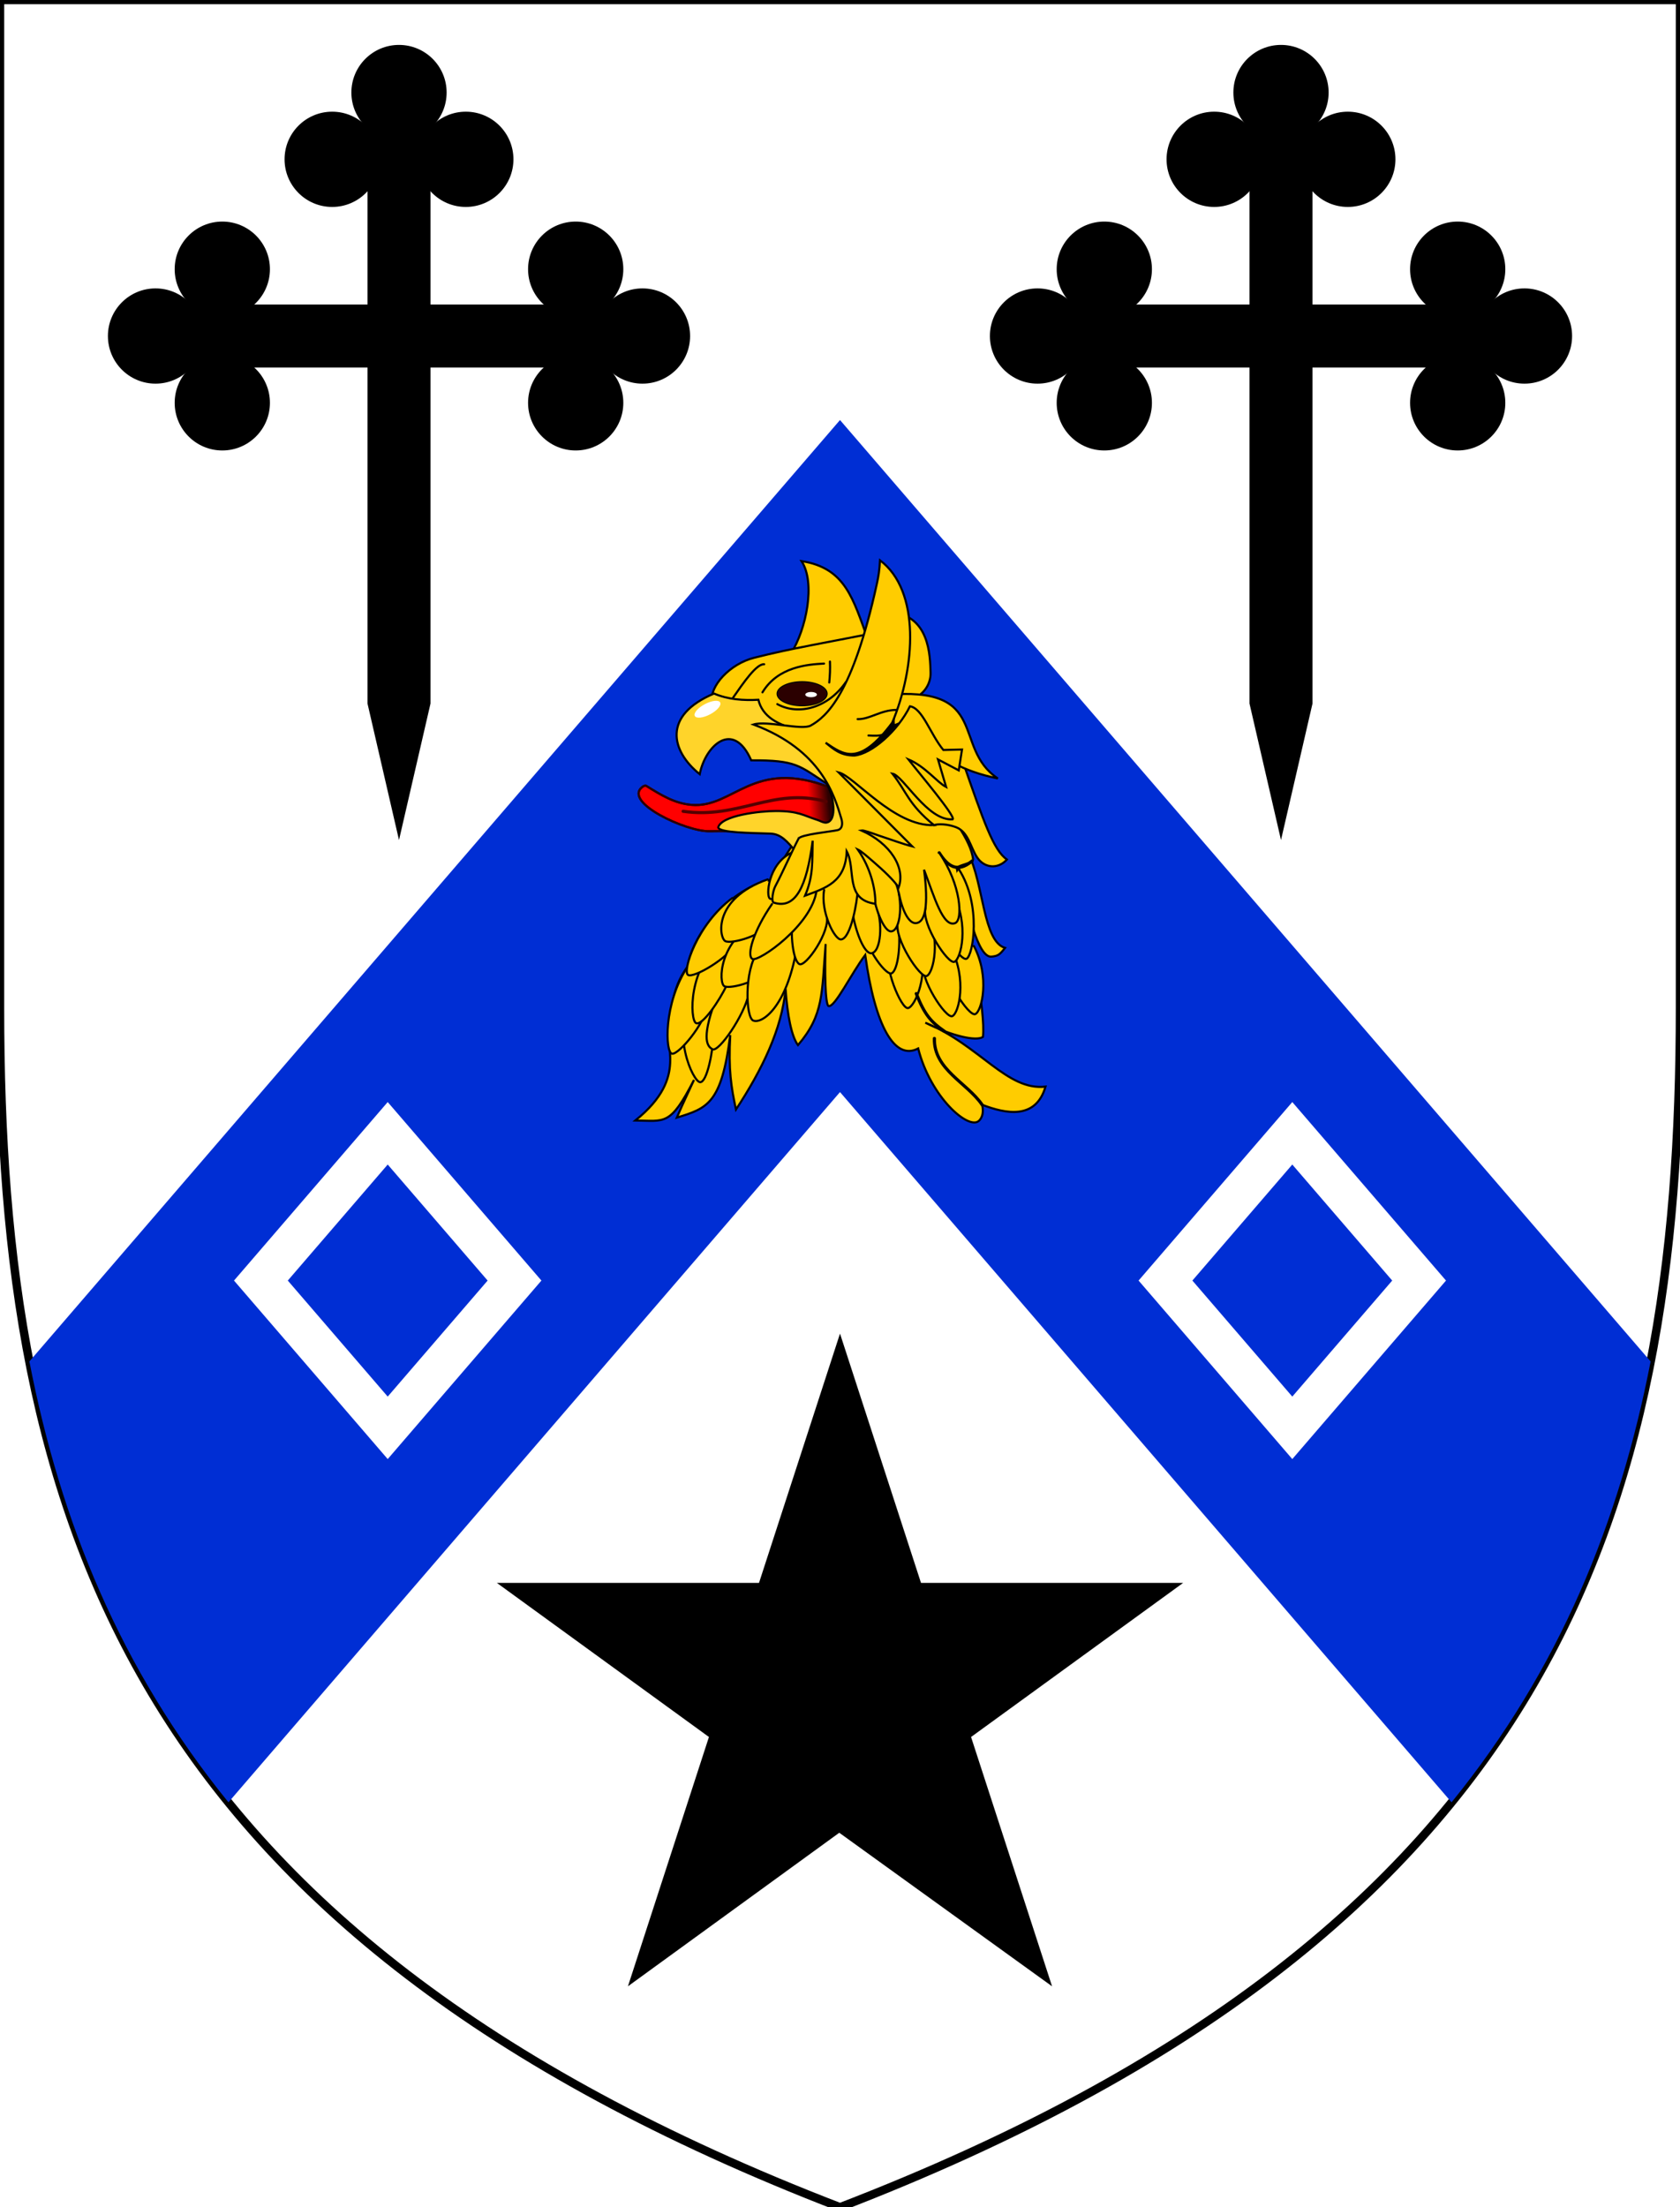 <?xml version="1.0" encoding="UTF-8" standalone="no"?>
<!-- Created with Inkscape (http://www.inkscape.org/) -->

<svg
   version="1.1"
   id="svg947"
   width="800"
   height="1051"
   viewBox="0 0 800 1051"
   sodipodi:docname="Newnham College shield work.svg"
   inkscape:version="1.1.1 (3bf5ae0d25, 2021-09-20)"
   xmlns:inkscape="http://www.inkscape.org/namespaces/inkscape"
   xmlns:sodipodi="http://sodipodi.sourceforge.net/DTD/sodipodi-0.dtd"
   xmlns:xlink="http://www.w3.org/1999/xlink"
   xmlns="http://www.w3.org/2000/svg"
   xmlns:svg="http://www.w3.org/2000/svg"
   xmlns:rdf="http://www.w3.org/1999/02/22-rdf-syntax-ns#"
   xmlns:cc="http://creativecommons.org/ns#"
   xmlns:dc="http://purl.org/dc/elements/1.1/">
  <defs
     id="defs951">
    <linearGradient
       inkscape:collect="always"
       id="linearGradient20618">
      <stop
         style="stop-color:#2b0000;stop-opacity:1;"
         offset="0"
         id="stop20614" />
      <stop
         style="stop-color:#2b0000;stop-opacity:0;"
         offset="1"
         id="stop20616" />
    </linearGradient>
    <linearGradient
       inkscape:collect="always"
       xlink:href="#linearGradient20618"
       id="linearGradient20620"
       x1="394.607"
       y1="380.634"
       x2="385.131"
       y2="381.437"
       gradientUnits="userSpaceOnUse" />
    <filter
       inkscape:collect="always"
       style="color-interpolation-filters:sRGB"
       id="filter4360"
       x="-0.135"
       y="-0.338"
       width="1.269"
       height="1.675">
      <feGaussianBlur
         inkscape:collect="always"
         stdDeviation="0.768"
         id="feGaussianBlur4362" />
    </filter>
    <filter
       inkscape:collect="always"
       style="color-interpolation-filters:sRGB"
       id="filter4446"
       x="-0.054"
       y="-0.121"
       width="1.109"
       height="1.242">
      <feGaussianBlur
         inkscape:collect="always"
         stdDeviation="0.125"
         id="feGaussianBlur4448" />
    </filter>
  </defs>
  <sodipodi:namedview
     pagecolor="#ffffff"
     bordercolor="#666666"
     borderopacity="1"
     objecttolerance="10"
     gridtolerance="10"
     guidetolerance="10"
     inkscape:pageopacity="0"
     inkscape:pageshadow="2"
     inkscape:window-width="1920"
     inkscape:window-height="1009"
     id="namedview949"
     showgrid="false"
     inkscape:zoom="0.38915318"
     inkscape:cx="507.51223"
     inkscape:cy="553.76651"
     inkscape:window-x="-8"
     inkscape:window-y="-8"
     inkscape:window-maximized="1"
     inkscape:current-layer="svg947"
     inkscape:pagecheckerboard="0"
     inkscape:snap-grids="true">
    <inkscape:grid
       type="xygrid"
       id="grid1056" />
  </sodipodi:namedview>
  <path
     id="rect25436"
     style="opacity:1;fill:#ffffff;stroke:#000000;stroke-width:4;stroke-linecap:round;stroke-miterlimit:4;stroke-dasharray:none"
     d="M 0,0 H 800 V 480 C 800,720 740,920 400,1051 60,920 0,720 0,480 Z"
     sodipodi:nodetypes="cccccc" />
  <path
     id="rect25436-2"
     style="fill:#002ed4;stroke:none;stroke-width:4;stroke-linecap:round;stroke-miterlimit:4;stroke-dasharray:none;fill-opacity:1"
     d="M 400 200 L 13.994 648.264 C 28.754 724.337 57.251 794.727 108.781 858.189 L 400 520 L 691.219 858.189 C 742.75 794.727 771.246 724.337 786.006 648.264 L 400 200 z " />
  <path
     id="path25873-3"
     style="fill:#000000;stroke:none;stroke-width:1px;stroke-linecap:butt;stroke-linejoin:miter;stroke-opacity:1"
     d="M 400,635 361.428,753.713 H 236.605 l 100.984,73.369 -38.572,118.713 100.635,-73.116 101.33,73.116 -38.57,-118.713 100.982,-73.369 H 438.572 Z"
     sodipodi:nodetypes="ccccccccccc" />
  <path
     id="path28143-3"
     style="fill:#ffffff;stroke:none;stroke-width:1px;stroke-linecap:butt;stroke-linejoin:miter;stroke-opacity:1"
     d="m 184.623,524.75 -73.195,85 73.195,85 73.195,-85 z m 0,29.75 47.576,55.25 -47.576,55.25 -47.576,-55.25 z" />
  <path
     id="path28143-3-4"
     style="fill:#ffffff;stroke:none;stroke-width:1px;stroke-linecap:butt;stroke-linejoin:miter;stroke-opacity:1"
     d="m 615.377,524.75 -73.195,85 73.195,85 73.195,-85 z m 0,29.75 47.576,55.25 -47.576,55.25 -47.576,-55.25 z" />
  <g
     id="g3245">
    <path
       style="fill:#ffcc00;fill-opacity:1;stroke:#000000;stroke-width:1px;stroke-linecap:butt;stroke-linejoin:miter;stroke-opacity:1"
       d="m 376.695,311.124 c 7.183,-11.489 11.814,-33.42 4.997,-43.95 21.123,3.293 24.53,18.284 31.685,37.476"
       id="path1031"
       inkscape:connector-curvature="0"
       sodipodi:nodetypes="ccc" />
    <path
       style="fill:#ffcc00;fill-opacity:1;stroke:#000000;stroke-width:1;stroke-linecap:round;stroke-linejoin:miter;stroke-miterlimit:4;stroke-dasharray:none;stroke-opacity:1"
       d="m 456.621,413.944 c 3.703,18.913 8.99,42.099 15.445,41.565 3.159,-0.261 4.048,-0.974 6.522,-4.157 -10.532,-3.142 -10.099,-30.382 -17.515,-45.016"
       id="path20530-5"
       sodipodi:nodetypes="cscc" />
    <path
       style="fill:#ffcc00;fill-opacity:1;stroke:#000000;stroke-width:1px;stroke-linecap:butt;stroke-linejoin:miter;stroke-opacity:1"
       d="m 427.004,351.597 c 3.148,-2.674 2.347,-15.672 5.451,-18.398 6.738,-1.136 10.871,-7.037 10.675,-12.946 -0.258,-7.795 -0.303,-28.088 -20.215,-28.846 -3.331,3.558 -4.184,9.51 -9.994,10.675 -17.965,3.604 -36.07,6.621 -53.83,11.129 -11.51,2.922 -21.199,13.325 -20.215,21.35 13.098,8.252 26.196,16.505 39.293,24.757 9.767,5.603 17.716,6.619 19.306,11.994 -30.89,47.811 -31.003,47.811 -31.003,47.811 -18.208,3.914 -36.644,24.862 -38.953,41.041 -8.404,10.827 -8.631,25.06 -6.814,31.798 -6.738,4.088 8.555,20.215 -18.17,41.565 14.082,0.151 16.58,2.801 27.937,-19.306 -2.726,5.981 -4.997,10.599 -8.177,17.943 14.612,-4.467 21.275,-6.662 25.439,-39.293 -0.909,16.58 0.454,24.757 2.726,35.432 12.416,-18.927 21.88,-38.309 23.622,-57.464 0.833,12.341 2.801,22.637 5.905,26.801 12.341,-14.461 11.281,-24.606 13.174,-48.152 -0.454,12.114 -0.243,28.816 1.363,29.527 2.932,0.95 10.816,-15.446 17.489,-24.303 4.651,33.637 13.931,50.499 25.211,44.517 5.981,23.319 23.882,38.818 28.846,34.524 1.781,-1.541 2.423,-4.467 1.59,-7.722 11.432,4.391 25.59,7.192 30.208,-8.631 -18.398,2.12 -31.117,-19.609 -57.237,-30.435 13.234,6.584 24.196,8.852 27.436,6.804 1.429,-11.831 -6.327,-50.468 -12.417,-80.193 -0.331,-1.614 7.91,-2.379 7.702,-4.434 -1.811,-17.955 -41.256,-53.378 -36.349,-57.546 z"
       id="path2264"
       sodipodi:nodetypes="scscsscccccccccccccccccsccccsss" />
    <path
       style="fill:#ffcc00;fill-opacity:1;stroke:#000000;stroke-width:1;stroke-linecap:round;stroke-linejoin:miter;stroke-miterlimit:4;stroke-dasharray:none;stroke-opacity:1"
       d="m 463.785,450.492 c 7.703,14.768 3.759,31.037 0.624,32.382 -3.081,1.321 -15.735,-17.992 -13.794,-25.636"
       id="path20530-3-4-90-4-8-7"
       sodipodi:nodetypes="csc" />
    <path
       style="fill:#ffcc00;fill-opacity:1;stroke:#000000;stroke-width:1;stroke-linecap:round;stroke-linejoin:miter;stroke-miterlimit:4;stroke-dasharray:none;stroke-opacity:1"
       d="m 329.815,473.829 c -10.642,18.154 0.243,41.253 3.54,41.458 3.346,0.208 6.173,-15.001 6.328,-21.98"
       id="path20530-3-4-1-22-3"
       sodipodi:nodetypes="csc" />
    <path
       style="fill:#ffcc00;fill-opacity:1;stroke:#000000;stroke-width:1;stroke-linecap:round;stroke-linejoin:miter;stroke-miterlimit:4;stroke-dasharray:none;stroke-opacity:1"
       d="m 341.857,473.25 c -8.005,20.334 -5.505,24.878 -2.552,26.359 2.997,1.502 15.092,-16.2 17.166,-26.093"
       id="path20530-3-4-1-9"
       sodipodi:nodetypes="csc" />
    <path
       style="fill:#ffcc00;fill-opacity:1;stroke:#000000;stroke-width:1;stroke-linecap:round;stroke-linejoin:miter;stroke-miterlimit:4;stroke-dasharray:none;stroke-opacity:1"
       d="m 327.521,460.165 c -11.709,17.485 -10.761,41.17 -7.482,41.572 3.328,0.407 15.594,-14.582 16.166,-21.539"
       id="path20530-3-4-1-22-5-3"
       sodipodi:nodetypes="csc" />
    <path
       style="fill:#ffcc00;fill-opacity:1;stroke:#000000;stroke-width:1;stroke-linecap:round;stroke-linejoin:miter;stroke-miterlimit:4;stroke-dasharray:none;stroke-opacity:1"
       d="m 344.426,447.634 c -16.905,12.531 -15.944,38.048 -12.991,39.529 2.997,1.502 11.559,-11.382 14.436,-17.742"
       id="path20530-3-4-1-22"
       sodipodi:nodetypes="csc" />
    <path
       style="fill:#ffcc00;fill-opacity:1;stroke:#000000;stroke-width:1;stroke-linecap:round;stroke-linejoin:miter;stroke-miterlimit:4;stroke-dasharray:none;stroke-opacity:1"
       d="m 348.714,427.622 c -16.905,12.531 -23.974,35.157 -21.021,36.638 2.997,1.502 19.589,-8.491 22.466,-14.851"
       id="path20530-3-4-1-22-5"
       sodipodi:nodetypes="csc" />
    <path
       style="fill:#ffcc00;fill-opacity:1;stroke:#000000;stroke-width:1;stroke-linecap:round;stroke-linejoin:miter;stroke-miterlimit:4;stroke-dasharray:none;stroke-opacity:1"
       d="m 437.793,448.059 c 4.846,15.935 -2.031,31.198 -5.36,31.941 -3.272,0.73 -12.146,-20.586 -8.828,-27.741"
       id="path20530-3-4-90-4-09"
       sodipodi:nodetypes="csc" />
    <path
       style="fill:#ffcc00;fill-opacity:1;stroke:#000000;stroke-width:1;stroke-linecap:round;stroke-linejoin:miter;stroke-miterlimit:4;stroke-dasharray:none;stroke-opacity:1"
       d="m 452.864,451.456 c 7.703,14.768 3.759,31.037 0.624,32.382 -3.081,1.321 -15.735,-17.992 -13.794,-25.636"
       id="path20530-3-4-90-4-8"
       sodipodi:nodetypes="csc" />
    <path
       style="fill:#ffcc00;fill-opacity:1;stroke:#000000;stroke-width:1;stroke-linecap:round;stroke-linejoin:miter;stroke-miterlimit:4;stroke-dasharray:none;stroke-opacity:1"
       d="m 427.528,439.076 c 1.741,10.297 0.044,22.871 -2.909,24.351 -2.997,1.502 -14.931,-15.558 -12.99,-23.202"
       id="path20530-3-4-90"
       sodipodi:nodetypes="csc" />
    <path
       style="fill:#ffcc00;fill-opacity:1;stroke:#000000;stroke-width:1;stroke-linecap:round;stroke-linejoin:miter;stroke-miterlimit:4;stroke-dasharray:none;stroke-opacity:1"
       d="m 440.698,432.331 c 7.703,14.768 3.759,31.037 0.624,32.382 -3.081,1.321 -15.735,-17.992 -13.794,-25.636"
       id="path20530-3-4-90-4"
       sodipodi:nodetypes="csc" />
    <path
       style="fill:#ffcc00;fill-opacity:1;stroke:#000000;stroke-width:1;stroke-linecap:round;stroke-linejoin:miter;stroke-miterlimit:4;stroke-dasharray:none;stroke-opacity:1"
       d="m 456.621,413.944 c 10.915,17.016 6.747,41.246 3.612,42.59 -3.081,1.321 -15.735,-17.992 -13.794,-25.636"
       id="path20530-3-4-90-4-0"
       sodipodi:nodetypes="csc" />
    <path
       style="fill:#ffcc00;fill-opacity:1;stroke:#000000;stroke-width:1;stroke-linecap:round;stroke-linejoin:miter;stroke-miterlimit:4;stroke-dasharray:none;stroke-opacity:1"
       d="m 453.867,425.585 c 7.703,14.768 3.759,31.037 0.624,32.382 -3.081,1.321 -15.735,-17.992 -13.794,-25.636"
       id="path20530-3-4-90-4-2"
       sodipodi:nodetypes="csc" />
    <path
       style="fill:#ffcc00;fill-opacity:1;stroke:#000000;stroke-width:1;stroke-linecap:round;stroke-linejoin:miter;stroke-miterlimit:4;stroke-dasharray:none;stroke-opacity:1"
       d="m 406,434.732 c 1.712,10.136 5.76,19.306 8.831,19.162 4.685,-0.221 5.884,-14.889 2.02,-23.552"
       id="path20530-3-6"
       sodipodi:nodetypes="csc" />
    <path
       style="fill:#ffcc00;fill-opacity:1;stroke:#000000;stroke-width:1;stroke-linecap:round;stroke-linejoin:miter;stroke-miterlimit:4;stroke-dasharray:none;stroke-opacity:1"
       d="m 415.49,424.32 c 1.712,10.136 5.76,19.306 8.831,19.162 4.685,-0.221 5.884,-14.889 2.02,-23.552"
       id="path20530-3-6-3"
       sodipodi:nodetypes="csc" />
    <path
       style="fill:#ffcc00;fill-opacity:1;stroke:#000000;stroke-width:1;stroke-linecap:round;stroke-linejoin:miter;stroke-miterlimit:4;stroke-dasharray:none;stroke-opacity:1"
       d="m 362.064,437.883 c -19.97,9.654 -20.039,30.259 -17.086,31.739 2.997,1.502 18.545,-2.79 21.422,-9.149"
       id="path20530-3-4-1"
       sodipodi:nodetypes="csc" />
    <path
       style="fill:#ffcc00;fill-opacity:1;stroke:#000000;stroke-width:1;stroke-linecap:round;stroke-linejoin:miter;stroke-miterlimit:4;stroke-dasharray:none;stroke-opacity:1"
       d="m 360.859,453.165 c -6.528,8.863 -5.789,31.364 -2.168,32.79 4.243,1.671 15.703,-6.352 20.568,-33.704"
       id="path20530-3-4-1-2"
       sodipodi:nodetypes="csc" />
    <path
       style="fill:#ffcc00;fill-opacity:1;stroke:#000000;stroke-width:1;stroke-linecap:round;stroke-linejoin:miter;stroke-miterlimit:4;stroke-dasharray:none;stroke-opacity:1"
       d="m 377.755,434.714 c -1.741,10.297 -0.044,22.871 2.909,24.351 2.997,1.502 14.931,-15.558 12.99,-23.202"
       id="path20530-3-4"
       sodipodi:nodetypes="csc" />
    <path
       style="fill:#ffcc00;fill-opacity:1;stroke:#000000;stroke-width:1;stroke-linecap:round;stroke-linejoin:miter;stroke-miterlimit:4;stroke-dasharray:none;stroke-opacity:1"
       d="m 392.426,423.823 c -1.741,10.297 4.957,23.643 8.027,23.498 4.685,-0.221 7.826,-18.201 7.977,-23.652"
       id="path20530-3"
       sodipodi:nodetypes="csc" />
    <g
       id="g25378">
      <path
         sodipodi:nodetypes="csssscccc"
         inkscape:connector-curvature="0"
         id="path1033"
         d="m 389.904,396.459 c -17.33,-0.193 -36.992,-0.941 -52.188,-0.661 -10.863,0.201 -41.175,-13.707 -31.86,-21.076 0.64,-0.507 1.514,-0.756 1.807,-0.574 7.204,4.469 13.538,8.389 21.562,9.09 20.233,1.769 29.186,-22.637 66.322,-8.177 l 9.178,4.288 -2.891,17.024 z"
         style="fill:#ff0000;stroke:#2b0000;stroke-width:1px;stroke-linecap:butt;stroke-linejoin:miter;stroke-opacity:1" />
      <path
         sodipodi:nodetypes="csssscccc"
         inkscape:connector-curvature="0"
         id="path1033-2"
         d="m 389.904,396.459 c -17.33,-0.193 -36.992,-0.941 -52.188,-0.661 -10.863,0.201 -41.175,-13.707 -31.86,-21.076 0.64,-0.507 1.514,-0.756 1.807,-0.574 7.204,4.469 13.538,8.389 21.562,9.09 20.233,1.769 29.186,-22.637 66.322,-8.177 l 9.178,4.288 -2.891,17.024 z"
         style="fill:url(#linearGradient20620);fill-opacity:1;stroke:#2b0000;stroke-width:1px;stroke-linecap:butt;stroke-linejoin:miter;stroke-opacity:1" />
      <path
         sodipodi:nodetypes="cc"
         inkscape:connector-curvature="0"
         id="path959-0-4"
         d="m 325.285,386.315 c 26.736,3.822 42.725,-11.568 68.065,-4.679"
         style="fill:none;stroke:#550000;stroke-width:1.5;stroke-linecap:round;stroke-linejoin:round;stroke-miterlimit:4;stroke-dasharray:none;stroke-opacity:1" />
    </g>
    <path
       style="fill:#ffd42a;stroke:#000000;stroke-width:1px;stroke-linecap:butt;stroke-linejoin:miter;stroke-opacity:1"
       d="m 381.578,347.509 c -11.357,-1.817 -18.625,-6.587 -20.442,-14.309 -7.041,0.379 -14.309,-0.066 -21.123,-2.953 -24.681,10.372 -20.517,27.331 -6.814,38.385 2.65,-13.628 15.975,-26.12 24.53,-6.587 21.445,-0.134 22.874,2.571 35.877,11.042 3.278,5.246 5.431,18.04 -0.285,18.629 -1.501,-0.007 -2.509,-0.787 -4.019,-1.272 -6.866,-2.206 -9.015,-4.252 -19.75,-4.268 -7.811,-0.012 -25.996,2.09 -27.544,7.789 0.535,2.677 16.091,2.609 24.974,2.971 4.903,0.2 7.87,3.721 11.804,8.351 l 18.543,0.07 8.828,-18.291 z"
       id="path1017"
       sodipodi:nodetypes="cccccccsscscccc" />
    <path
       style="fill:#ffcc00;fill-opacity:1;stroke:#000000;stroke-width:1px;stroke-linecap:butt;stroke-linejoin:miter;stroke-opacity:1"
       d="m 457.894,360.91 c 10.751,30.965 15.142,43.76 21.577,48.379 -4.24,4.694 -10.672,4.111 -14.082,-0.909 -3.329,-4.9 -4.188,-12.297 -10.221,-14.536 -4.096,-1.52 -8.387,-1.628 -10.432,-0.946 -12.719,-6.587 -8.647,-3.596 -8.647,-3.596 L 416.102,363.408 c 10.675,-6.89 21.35,-13.779 32.025,-20.669 2.65,5.754 7.117,12.416 9.767,18.17 z"
       id="path11337"
       sodipodi:nodetypes="ccssccccc" />
    <path
       style="fill:#ffcc00;fill-opacity:1;stroke:#000000;stroke-width:1px;stroke-linecap:butt;stroke-linejoin:miter;stroke-opacity:1"
       d="m 421.326,330.928 c 50.801,-4.694 31.647,24.909 53.83,39.748 -18.608,-3.856 -23.773,-9.691 -35.659,-14.536 l -34.069,7.722 z"
       id="path6366"
       sodipodi:nodetypes="ccccc" />
    <g
       id="g4532">
      <ellipse
         ry="5.742"
         rx="11.925"
         cy="330.325"
         cx="381.959"
         id="path984"
         style="fill:#2b0000;fill-opacity:1;stroke:#000000;stroke-width:0.5;stroke-linecap:round;stroke-linejoin:round;stroke-miterlimit:4;stroke-dasharray:none;stroke-dashoffset:0;stroke-opacity:1" />
      <ellipse
         ry="1.245"
         rx="2.77"
         cy="330.74"
         cx="386.24"
         id="path986"
         style="fill:#ffffff;fill-opacity:1;stroke:none;stroke-width:0.5;stroke-linecap:round;stroke-linejoin:round;stroke-miterlimit:4;stroke-dasharray:none;stroke-dashoffset:0;stroke-opacity:1;filter:url(#filter4446)" />
    </g>
    <path
       style="fill:none;stroke:#000000;stroke-width:1;stroke-linecap:round;stroke-linejoin:round;stroke-miterlimit:4;stroke-dasharray:none;stroke-opacity:1"
       d="m 370.151,335.278 c 10.298,5.669 24.384,1.589 32.611,-10.475"
       id="path959-2"
       inkscape:connector-curvature="0"
       sodipodi:nodetypes="cc" />
    <path
       style="fill:#ffcc00;fill-opacity:1;stroke:#000000;stroke-width:1;stroke-linecap:round;stroke-linejoin:miter;stroke-miterlimit:4;stroke-dasharray:none;stroke-opacity:1"
       d="m 365.546,418.725 c -26.394,9.333 -23.091,27.93 -20.138,29.41 2.997,1.502 18.545,-2.79 21.422,-9.149"
       id="path20530-3-4-1-4"
       sodipodi:nodetypes="csc" />
    <path
       style="fill:#ffcc00;fill-opacity:1;stroke:#000000;stroke-width:1;stroke-linecap:round;stroke-linejoin:miter;stroke-miterlimit:4;stroke-dasharray:none;stroke-opacity:1"
       d="m 378.787,405.287 c -12.148,4.048 -14.05,19.559 -12.489,22.207 1.514,2.569 9.509,-2.92 13.6,-8.205"
       id="path20530-3-49"
       sodipodi:nodetypes="csc" />
    <path
       style="fill:#ffcc00;fill-opacity:1;stroke:#000000;stroke-width:1;stroke-linecap:round;stroke-linejoin:miter;stroke-miterlimit:4;stroke-dasharray:none;stroke-opacity:1"
       d="m 367.605,430.495 c -8.789,12.647 -12.25,24.638 -9.297,26.118 2.997,1.502 28.422,-16.2 30.496,-32.517"
       id="path20530-3-4-9"
       sodipodi:nodetypes="csc" />
    <g
       id="g1029"
       style="stroke-width:1;stroke-miterlimit:4;stroke-dasharray:none">
      <path
         style="fill:#ffcc00;stroke:#000000;stroke-width:1;stroke-linecap:round;stroke-linejoin:miter;stroke-miterlimit:4;stroke-dasharray:none;stroke-opacity:1"
         d="m 380.233,399.345 c -3.427,6.649 -7.564,16.124 -11.082,22.726 -1.135,2.129 -1.933,7.316 -0.723,7.709 10.348,3.363 15.739,-7.468 18.55,-29.471 -0.241,10.091 0.402,16.649 -3.614,26.179 9.904,-3.667 19.246,-6.451 19.835,-21.12 4.55,8.325 -1.178,23.074 13.651,24.974 0.053,-7.04 -2.176,-16.888 -8.386,-25.855 1.619,0.739 4.547,3.355 7.547,5.945 4.491,3.877 9.354,8.398 11.921,12.121 3.346,-9.315 -3.886,-20.96 -17.74,-27.124 1.088,-0.178 4.535,1.11 8.261,2.418 5.573,1.852 12.281,4.271 15.942,5.167 l -35.05,-35.227 c 7.465,1.784 26.343,25.769 45.392,25.111 -12.367,-10.141 -12.924,-15.853 -19.784,-24.518 5.154,0.839 16.764,22.78 28.756,21.731 1.234,-1.576 -16.159,-22.107 -21.142,-28.518 8.161,3.432 13.688,10.944 17.959,13.127 l -3.858,-13.113 9.879,5.214 1.553,-9.938 -8.888,0.223 c -6.218,-7.521 -9.905,-19.915 -15.9,-20.798 -5.822,11.79 -18.255,22.699 -26.5,23.448 -6.424,-0.027 -9.476,-2.704 -13.651,-6.103 8.459,5.648 15.793,11.697 31.72,-9.556 11.055,-26.339 13.518,-62.769 -5.835,-77.304 -0.249,4.841 -0.728,7.669 -1.492,11.165 -11.53,52.768 -24.129,63.387 -31.46,67.504 -4.335,2.435 -20.823,-2.502 -27.303,-0.482 32.605,12.219 38.579,34.092 41.838,44.809 0.889,2.924 0.165,5.011 -1.686,5.461 -3.164,0.767 -17.655,2.048 -18.71,4.095 z"
         id="path957"
         sodipodi:nodetypes="ssscccccscccccccccccccccccccsscsss" />
      <path
         sodipodi:nodetypes="cc"
         inkscape:connector-curvature="0"
         id="path959"
         d="m 408.38,342.411 c 5.64,0.208 11.054,-4.353 18.398,-4.372"
         style="fill:none;stroke:#000000;stroke-width:1;stroke-linecap:round;stroke-linejoin:round;stroke-miterlimit:4;stroke-dasharray:none;stroke-opacity:1" />
      <path
         sodipodi:nodetypes="cc"
         inkscape:connector-curvature="0"
         id="path959-3"
         d="m 413.547,350.215 c 6.298,0.318 7.56,0.222 12.151,-4.486"
         style="fill:none;stroke:#000000;stroke-width:1;stroke-linecap:round;stroke-linejoin:round;stroke-miterlimit:4;stroke-dasharray:none;stroke-opacity:1" />
      <path
         sodipodi:nodetypes="ccccccc"
         inkscape:connector-curvature="0"
         id="path959-6"
         d="m 426.125,344.744 c 0,0 -0.279,-2.181 0.215,-3.952 -2.658,4.791 -5.626,9.023 -7.562,11.146 -1.937,2.123 -7.531,5.516 -9.735,7.097 2.509,-0.236 8.858,-3.505 10.901,-5.744 2.043,-2.24 5.369,-6.034 8.351,-9.268 0.446,-0.471 -2.17,0.722 -2.17,0.722 z"
         style="color:#000000;font-style:normal;font-variant:normal;font-weight:normal;font-stretch:normal;font-size:medium;line-height:normal;font-family:sans-serif;font-variant-ligatures:normal;font-variant-position:normal;font-variant-caps:normal;font-variant-numeric:normal;font-variant-alternates:normal;font-feature-settings:normal;text-indent:0;text-align:start;text-decoration:none;text-decoration-line:none;text-decoration-style:solid;text-decoration-color:#000000;letter-spacing:normal;word-spacing:normal;text-transform:none;writing-mode:lr-tb;direction:ltr;text-orientation:mixed;dominant-baseline:auto;baseline-shift:baseline;text-anchor:start;white-space:normal;shape-padding:0;clip-rule:nonzero;display:inline;overflow:visible;visibility:visible;opacity:1;isolation:auto;mix-blend-mode:normal;color-interpolation:sRGB;color-interpolation-filters:linearRGB;solid-color:#000000;solid-opacity:1;fill:#000000;fill-opacity:1;fill-rule:nonzero;stroke:none;stroke-width:1;stroke-linecap:round;stroke-linejoin:round;stroke-miterlimit:4;stroke-dasharray:none;stroke-dashoffset:0;stroke-opacity:1;color-rendering:auto;image-rendering:auto;shape-rendering:auto;text-rendering:auto;enable-background:accumulate" />
    </g>
    <path
       style="fill:none;stroke:#000000;stroke-width:1;stroke-linecap:round;stroke-linejoin:round;stroke-miterlimit:4;stroke-dasharray:none;stroke-opacity:1"
       d="m 363.084,329.657 c 7.407,-12.239 21.493,-13.267 29.319,-13.687"
       id="path959-8"
       inkscape:connector-curvature="0"
       sodipodi:nodetypes="cc" />
    <path
       style="fill:none;stroke:#000000;stroke-width:1;stroke-linecap:round;stroke-linejoin:round;stroke-miterlimit:4;stroke-dasharray:none;stroke-opacity:1"
       d="m 348.951,332.387 c 5.159,-7.421 11.295,-16.399 14.945,-16.096"
       id="path959-0"
       inkscape:connector-curvature="0"
       sodipodi:nodetypes="cc" />
    <path
       style="fill:none;stroke:#000000;stroke-width:1;stroke-linecap:round;stroke-linejoin:round;stroke-miterlimit:4;stroke-dasharray:none;stroke-opacity:1"
       d="m 394.884,324.999 c 0.324,-3.304 0.487,-6.448 0.329,-9.993"
       id="path959-7"
       inkscape:connector-curvature="0"
       sodipodi:nodetypes="cc" />
    <path
       style="fill:none;stroke:#000000;stroke-width:1.5;stroke-linecap:round;stroke-linejoin:miter;stroke-miterlimit:4;stroke-dasharray:none;stroke-opacity:1"
       d="m 444.948,494.462 c -0.379,14.763 15.596,21.123 22.713,31.571"
       id="path6141"
       sodipodi:nodetypes="cc" />
    <path
       style="fill:none;stroke:#000000;stroke-width:1.5;stroke-linecap:round;stroke-linejoin:miter;stroke-miterlimit:4;stroke-dasharray:none;stroke-opacity:1"
       d="m 447.24,406.06 c 3.887,6.163 8.531,9.955 15.651,3.91"
       id="path18925"
       sodipodi:nodetypes="cc" />
    <path
       style="fill:none;stroke:#000000;stroke-width:1.5;stroke-linecap:round;stroke-linejoin:miter;stroke-miterlimit:4;stroke-dasharray:none;stroke-opacity:1"
       d="m 436.317,473.112 c 4.017,10.257 7.232,13.649 13.401,17.943"
       id="path20277"
       sodipodi:nodetypes="cc" />
    <path
       style="fill:#ffcc00;fill-opacity:1;stroke:#000000;stroke-width:1;stroke-linecap:round;stroke-linejoin:miter;stroke-miterlimit:4;stroke-dasharray:none;stroke-opacity:1"
       d="m 447.24,406.06 c 10.393,15.071 11.439,32.056 7.546,33.503 -5.733,2.131 -9.918,-12.557 -14.763,-25.439 2.196,17.035 0.61,25.091 -3.861,25.439 -3.41,0.265 -6.587,-6.057 -8.177,-14.536"
       id="path24422"
       sodipodi:nodetypes="cscsc" />
    <ellipse
       style="opacity:1;fill:#ffffff;stroke-width:42.051;stroke-linecap:round;filter:url(#filter4360)"
       id="path4224"
       cx="154.463"
       cy="456.047"
       rx="6.846"
       ry="2.728"
       transform="matrix(0.885,-0.465,0.439,0.898,0,0)" />
  </g>
  <g
     id="g2867">
    <g
       id="g2554">
      <g
         id="g7327"
         style="fill:#000000">
        <path
           id="rect5879"
           style="opacity:1;fill:#000000;stroke-linecap:round"
           d="M 175,54.379 190,40 205,55 v 280 l -15,65 -15,-65 z"
           sodipodi:nodetypes="ccccccc" />
        <g
           id="g7295"
           style="fill:#000000">
          <circle
             style="fill:#000000;stroke-width:1.101;stroke-linecap:round;stroke-miterlimit:4;stroke-dasharray:none"
             id="path6430-24"
             cx="190"
             cy="44.063"
             r="22.677" />
          <g
             id="g7209"
             style="fill:#000000">
            <circle
               style="fill:#000000;stroke-width:1.101;stroke-linecap:round;stroke-miterlimit:4;stroke-dasharray:none"
               id="path6430"
               cx="158.183"
               cy="75.86"
               r="22.677" />
            <circle
               style="fill:#000000;stroke-width:1.101;stroke-linecap:round;stroke-miterlimit:4;stroke-dasharray:none"
               id="path6430-4"
               cx="-221.817"
               cy="75.86"
               r="22.677"
               transform="scale(-1,1)" />
          </g>
        </g>
      </g>
      <g
         id="g2076-2"
         transform="rotate(-90,190,160)"
         style="fill:#000000">
        <path
           id="rect5879-8-3"
           style="fill:#000000;stroke-linecap:round"
           d="M 175,54.379 190,40 205,55 v 105 h -30 z"
           sodipodi:nodetypes="cccccc" />
        <g
           id="g7295-2-8"
           style="fill:#000000">
          <circle
             style="fill:#000000;stroke-width:1.101;stroke-linecap:round;stroke-miterlimit:4;stroke-dasharray:none"
             id="path6430-24-8-1"
             cx="190"
             cy="44.063"
             r="22.677" />
          <g
             id="g7209-0-8"
             style="fill:#000000">
            <circle
               style="fill:#000000;stroke-width:1.101;stroke-linecap:round;stroke-miterlimit:4;stroke-dasharray:none"
               id="path6430-1-4"
               cx="158.183"
               cy="75.86"
               r="22.677" />
            <circle
               style="fill:#000000;stroke-width:1.101;stroke-linecap:round;stroke-miterlimit:4;stroke-dasharray:none"
               id="path6430-4-5-3"
               cx="-221.817"
               cy="75.86"
               r="22.677"
               transform="scale(-1,1)" />
          </g>
        </g>
      </g>
      <g
         id="g2076-2-8"
         transform="matrix(0,-1,-1,0,350,350)"
         style="fill:#000000">
        <path
           id="rect5879-8-3-3"
           style="fill:#000000;stroke-linecap:round"
           d="M 175,54.379 190,40 205,55 v 105 h -30 z"
           sodipodi:nodetypes="cccccc" />
        <g
           id="g7295-2-8-5"
           style="fill:#000000">
          <circle
             style="fill:#000000;stroke-width:1.101;stroke-linecap:round;stroke-miterlimit:4;stroke-dasharray:none"
             id="path6430-24-8-1-1"
             cx="190"
             cy="44.063"
             r="22.677" />
          <g
             id="g7209-0-8-2"
             style="fill:#000000">
            <circle
               style="fill:#000000;stroke-width:1.101;stroke-linecap:round;stroke-miterlimit:4;stroke-dasharray:none"
               id="path6430-1-4-4"
               cx="158.183"
               cy="75.86"
               r="22.677" />
            <circle
               style="fill:#000000;stroke-width:1.101;stroke-linecap:round;stroke-miterlimit:4;stroke-dasharray:none"
               id="path6430-4-5-3-8"
               cx="-221.817"
               cy="75.86"
               r="22.677"
               transform="scale(-1,1)" />
          </g>
        </g>
      </g>
    </g>
    <g
       id="g2554-4"
       transform="translate(420)">
      <g
         id="g7327-6"
         style="fill:#000000">
        <path
           id="rect5879-1"
           style="opacity:1;fill:#000000;stroke-linecap:round"
           d="M 175,54.379 190,40 205,55 v 280 l -15,65 -15,-65 z"
           sodipodi:nodetypes="ccccccc" />
        <g
           id="g7295-5"
           style="fill:#000000">
          <circle
             style="fill:#000000;stroke-width:1.101;stroke-linecap:round;stroke-miterlimit:4;stroke-dasharray:none"
             id="path6430-24-8"
             cx="190"
             cy="44.063"
             r="22.677" />
          <g
             id="g7209-3"
             style="fill:#000000">
            <circle
               style="fill:#000000;stroke-width:1.101;stroke-linecap:round;stroke-miterlimit:4;stroke-dasharray:none"
               id="path6430-5"
               cx="158.183"
               cy="75.86"
               r="22.677" />
            <circle
               style="fill:#000000;stroke-width:1.101;stroke-linecap:round;stroke-miterlimit:4;stroke-dasharray:none"
               id="path6430-4-4"
               cx="-221.817"
               cy="75.86"
               r="22.677"
               transform="scale(-1,1)" />
          </g>
        </g>
      </g>
      <g
         id="g2076-2-2"
         transform="rotate(-90,190,160)"
         style="fill:#000000">
        <path
           id="rect5879-8-3-1"
           style="fill:#000000;stroke-linecap:round"
           d="M 175,54.379 190,40 205,55 v 105 h -30 z"
           sodipodi:nodetypes="cccccc" />
        <g
           id="g7295-2-8-3"
           style="fill:#000000">
          <circle
             style="fill:#000000;stroke-width:1.101;stroke-linecap:round;stroke-miterlimit:4;stroke-dasharray:none"
             id="path6430-24-8-1-2"
             cx="190"
             cy="44.063"
             r="22.677" />
          <g
             id="g7209-0-8-4"
             style="fill:#000000">
            <circle
               style="fill:#000000;stroke-width:1.101;stroke-linecap:round;stroke-miterlimit:4;stroke-dasharray:none"
               id="path6430-1-4-5"
               cx="158.183"
               cy="75.86"
               r="22.677" />
            <circle
               style="fill:#000000;stroke-width:1.101;stroke-linecap:round;stroke-miterlimit:4;stroke-dasharray:none"
               id="path6430-4-5-3-0"
               cx="-221.817"
               cy="75.86"
               r="22.677"
               transform="scale(-1,1)" />
          </g>
        </g>
      </g>
      <g
         id="g2076-2-8-7"
         transform="matrix(0,-1,-1,0,350,350)"
         style="fill:#000000">
        <path
           id="rect5879-8-3-3-2"
           style="fill:#000000;stroke-linecap:round"
           d="M 175,54.379 190,40 205,55 v 105 h -30 z"
           sodipodi:nodetypes="cccccc" />
        <g
           id="g7295-2-8-5-4"
           style="fill:#000000">
          <circle
             style="fill:#000000;stroke-width:1.101;stroke-linecap:round;stroke-miterlimit:4;stroke-dasharray:none"
             id="path6430-24-8-1-1-1"
             cx="190"
             cy="44.063"
             r="22.677" />
          <g
             id="g7209-0-8-2-4"
             style="fill:#000000">
            <circle
               style="fill:#000000;stroke-width:1.101;stroke-linecap:round;stroke-miterlimit:4;stroke-dasharray:none"
               id="path6430-1-4-4-4"
               cx="158.183"
               cy="75.86"
               r="22.677" />
            <circle
               style="fill:#000000;stroke-width:1.101;stroke-linecap:round;stroke-miterlimit:4;stroke-dasharray:none"
               id="path6430-4-5-3-8-9"
               cx="-221.817"
               cy="75.86"
               r="22.677"
               transform="scale(-1,1)" />
          </g>
        </g>
      </g>
    </g>
  </g>
</svg>
